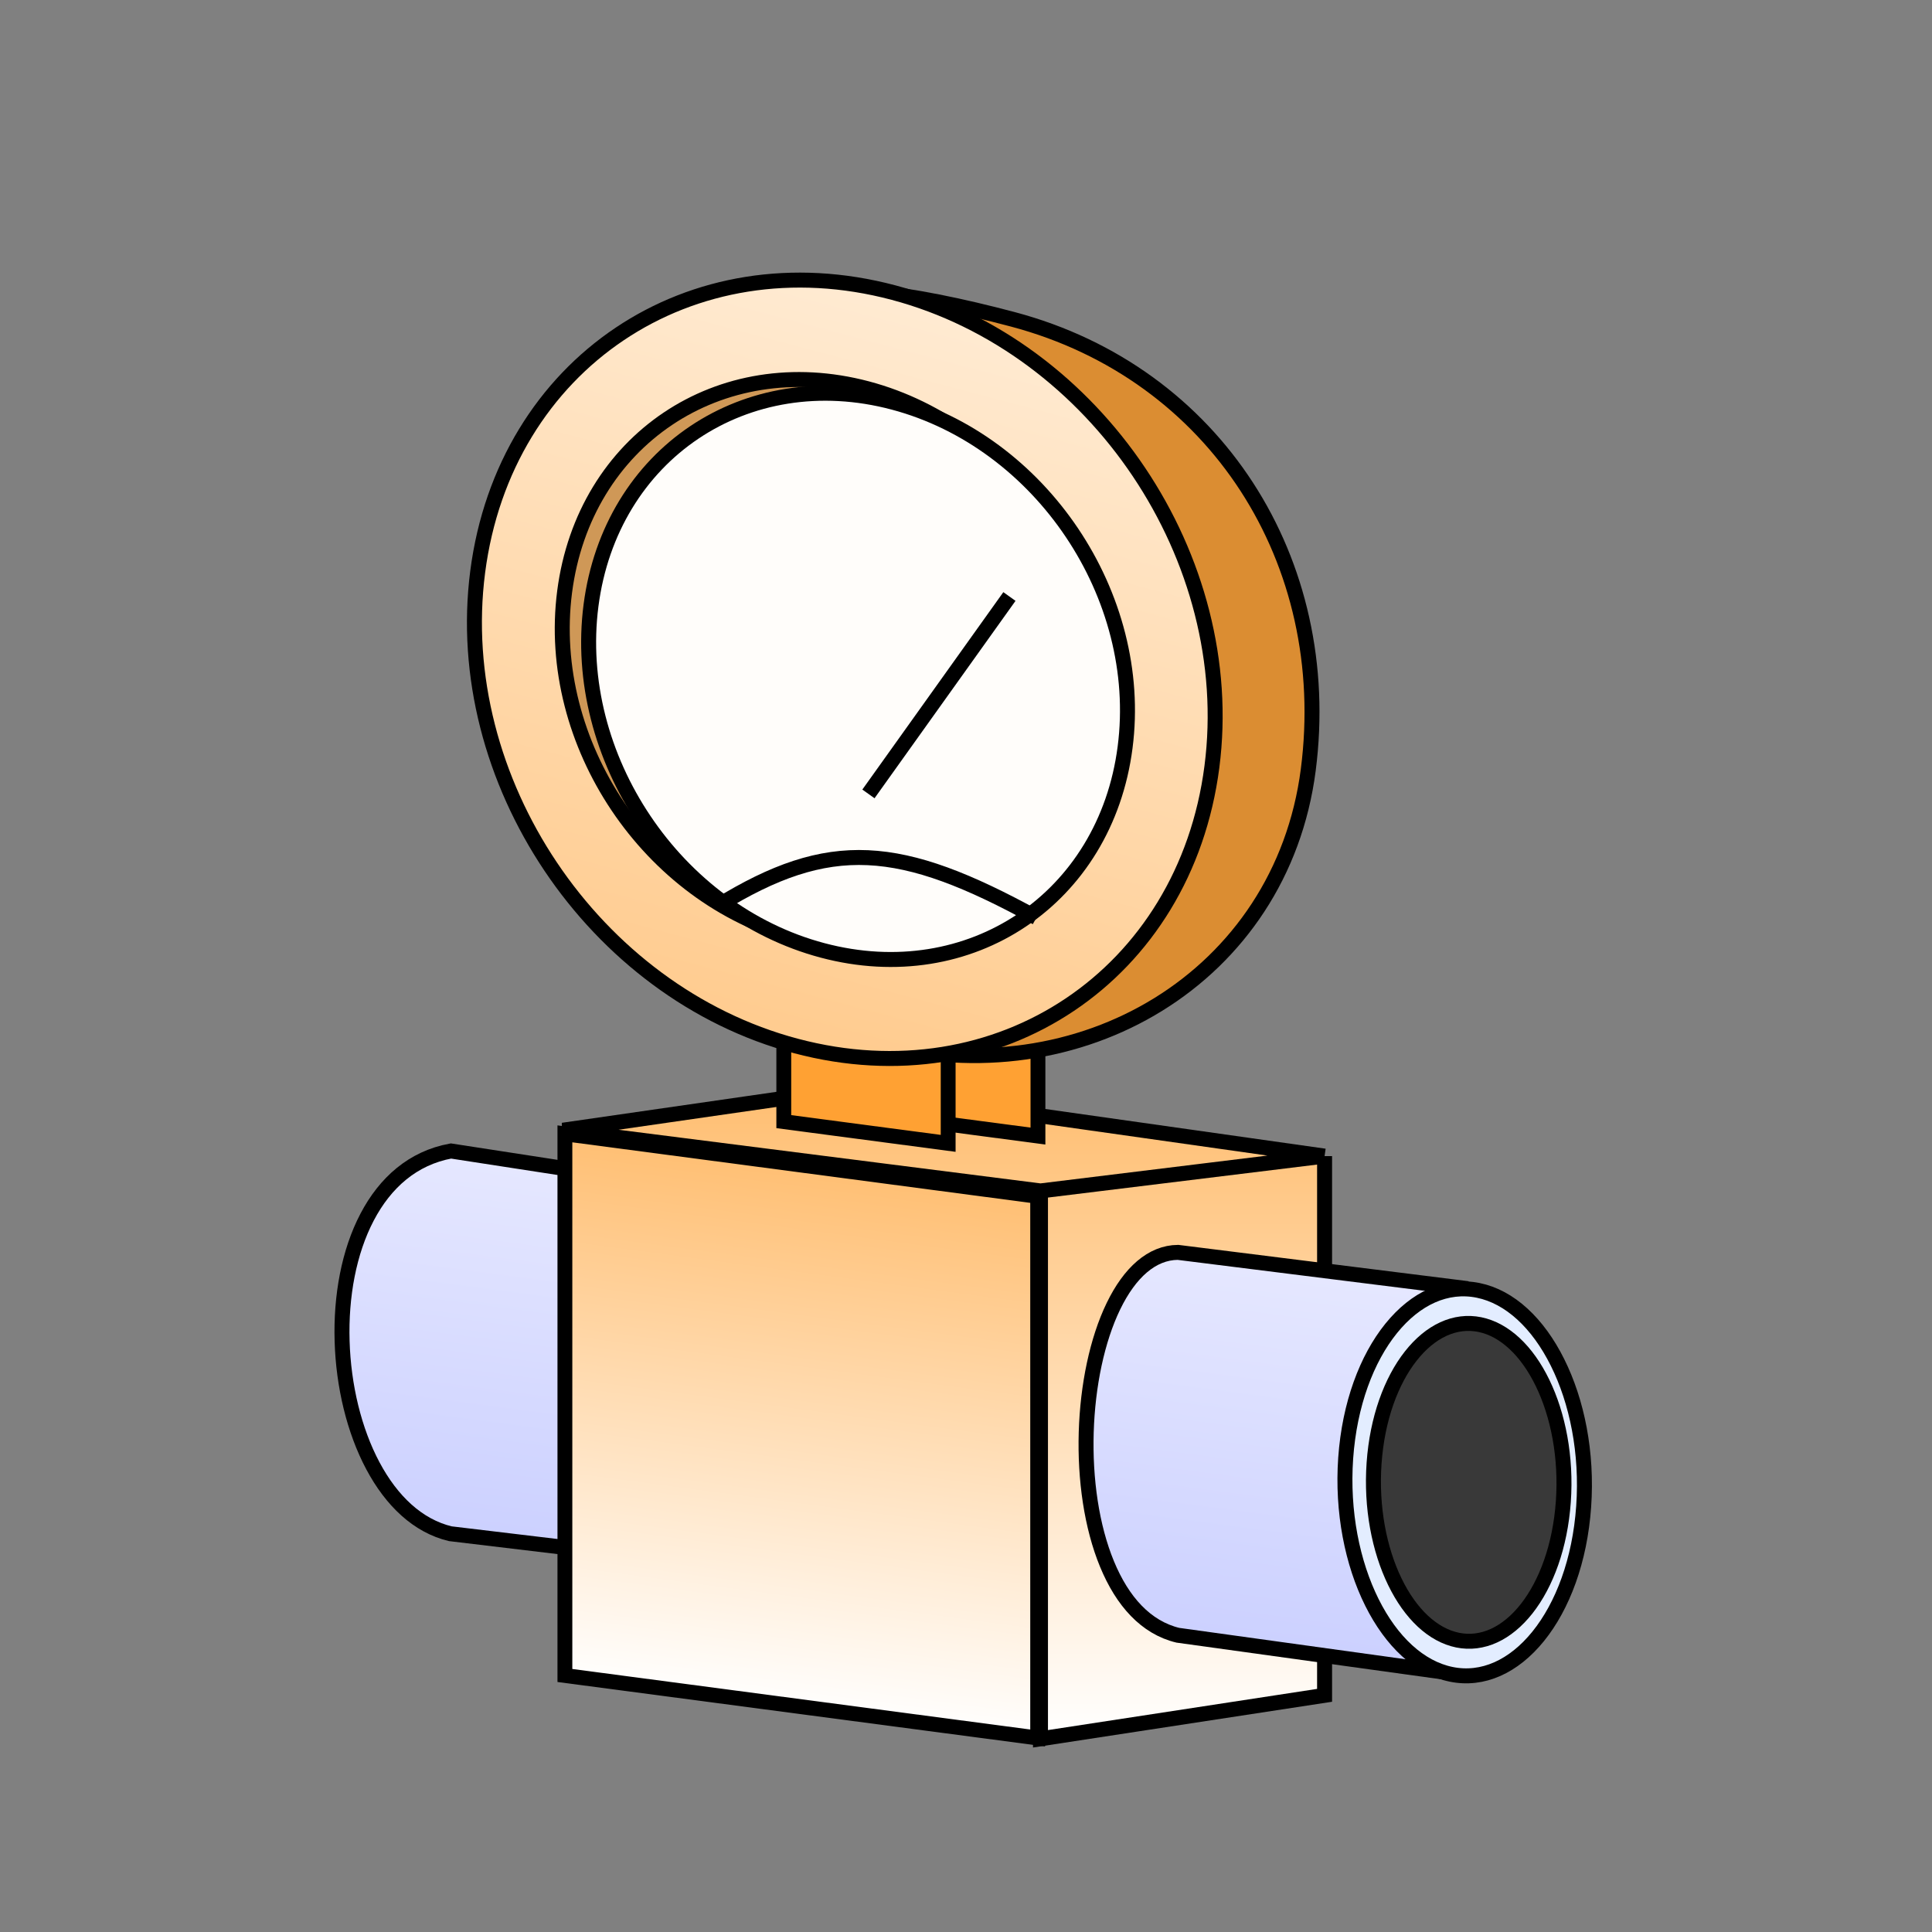 <svg width="40" height="40" viewBox="0 0 40 40" fill="none" xmlns="http://www.w3.org/2000/svg">
<rect x="0" y="0" width="40" height="40" fill="#808080" stroke="none"/>
<path d="M7.601 25.198C7.974 24.486 8.547 23.975 9.336 23.83L14.907 24.689V32.422L9.322 31.754C8.65 31.592 8.108 31.075 7.721 30.349C7.332 29.62 7.11 28.695 7.083 27.766C7.055 26.837 7.223 25.918 7.601 25.198Z" fill="url(#paint0_linear_1277_12437)" stroke="black" stroke-width="0.31"/>
<rect x="0.154" y="0.175" width="9.877" height="11.214" transform="matrix(0.991 0.131 0 1 11.543 23.28)" fill="url(#paint1_linear_1277_12437)" stroke="black" stroke-width="0.31"/>
<path d="M27.424 23.936V35.1L21.542 36V24.657L11.654 23.4L17.591 22.543L27.424 23.936Z" fill="url(#paint2_linear_1277_12437)"/>
<path d="M21.542 24.657L27.424 23.936M21.542 24.657V36L27.424 35.1V23.936M21.542 24.657L11.654 23.4L17.591 22.543L27.424 23.936" stroke="black" stroke-width="0.31"/>
<rect x="0.154" y="0.175" width="3.434" height="2.649" transform="matrix(0.991 0.131 0 1 17.934 20.227)" fill="#FFA133" stroke="black" stroke-width="0.31"/>
<rect x="0.154" y="0.175" width="3.434" height="2.649" transform="matrix(0.991 0.131 0 1 16.075 20.378)" fill="#FFA133" stroke="black" stroke-width="0.31"/>
<path d="M24.388 25.929L30.25 26.663L30.209 34.663L24.386 33.856C23.726 33.697 23.239 33.156 22.92 32.383C22.599 31.607 22.46 30.625 22.489 29.654C22.518 28.683 22.715 27.74 23.052 27.044C23.39 26.346 23.85 25.933 24.388 25.929Z" fill="url(#paint3_linear_1277_12437)" stroke="black" stroke-width="0.31"/>
<path d="M27.086 15.94C26.529 20.238 22.351 22.704 18.143 21.587C16.078 21.038 14.6 19.197 13.706 16.914C12.812 14.633 12.516 11.945 12.797 9.775C12.937 8.697 13.254 7.898 13.71 7.32C14.165 6.742 14.765 6.377 15.483 6.177C16.925 5.776 18.836 6.045 20.972 6.612C23.075 7.171 24.74 8.427 25.811 10.076C26.882 11.726 27.365 13.779 27.086 15.94Z" fill="#DB8D32" stroke="black" stroke-width="0.31"/>
<path d="M25.091 15.876C24.534 20.183 20.679 22.771 16.481 21.656C12.284 20.541 9.333 16.146 9.89 11.839C10.447 7.531 14.302 4.943 18.5 6.058C22.698 7.173 25.648 11.569 25.091 15.876Z" fill="url(#paint4_linear_1277_12437)" stroke="black" stroke-width="0.31"/>
<path d="M22.748 15.188C22.342 18.321 19.538 20.204 16.485 19.393C13.431 18.582 11.284 15.384 11.69 12.251C12.095 9.118 14.899 7.235 17.953 8.046C21.006 8.857 23.153 12.055 22.748 15.188Z" fill="#CF9857" stroke="black" stroke-width="0.31"/>
<path d="M23.294 15.472C22.889 18.605 20.084 20.488 17.031 19.677C13.977 18.866 11.831 15.668 12.236 12.535C12.642 9.401 15.446 7.519 18.499 8.33C21.553 9.141 23.7 12.338 23.294 15.472Z" fill="#FFFDFA" stroke="black" stroke-width="0.31"/>
<path d="M32.788 31.193C32.71 32.308 32.353 33.252 31.847 33.878C31.34 34.505 30.698 34.799 30.045 34.665C29.392 34.532 28.809 33.989 28.404 33.176C27.999 32.364 27.783 31.303 27.861 30.188C27.94 29.073 28.297 28.129 28.803 27.503C29.31 26.876 29.951 26.582 30.605 26.716C31.258 26.849 31.841 27.392 32.246 28.206C32.651 29.017 32.867 30.078 32.788 31.193Z" fill="#E3EDFF" stroke="black" stroke-width="0.31"/>
<path d="M32.367 31.09C32.302 32.01 32.014 32.789 31.608 33.306C31.2 33.824 30.69 34.061 30.178 33.957C29.666 33.852 29.203 33.417 28.879 32.749C28.556 32.084 28.384 31.211 28.449 30.291C28.514 29.371 28.802 28.592 29.208 28.076C29.616 27.557 30.126 27.32 30.638 27.424C31.15 27.529 31.613 27.964 31.937 28.632C32.26 29.297 32.432 30.17 32.367 31.09Z" fill="#393939" stroke="black" stroke-width="0.31"/>
<path d="M14.865 18.752C17.179 17.325 18.632 17.445 21.458 18.998" stroke="black" stroke-width="0.31"/>
<path d="M17.98 16.437L20.899 12.35" stroke="black" stroke-width="0.31"/>
<defs>
<linearGradient id="paint0_linear_1277_12437" x1="10.994" y1="23.892" x2="9.928" y2="31.989" gradientUnits="userSpaceOnUse">
<stop stop-color="#E6E8FF"/>
<stop offset="1" stop-color="#CBD0FF"/>
</linearGradient>
<linearGradient id="paint1_linear_1277_12437" x1="5.093" y1="0" x2="5.093" y2="11.524" gradientUnits="userSpaceOnUse">
<stop stop-color="#FFBE71"/>
<stop offset="1" stop-color="white"/>
</linearGradient>
<linearGradient id="paint2_linear_1277_12437" x1="19.539" y1="22.543" x2="19.539" y2="36" gradientUnits="userSpaceOnUse">
<stop stop-color="#FFBE71"/>
<stop offset="1" stop-color="white"/>
</linearGradient>
<linearGradient id="paint3_linear_1277_12437" x1="26.368" y1="25.996" x2="25.292" y2="34.172" gradientUnits="userSpaceOnUse">
<stop stop-color="#E6E8FF"/>
<stop offset="1" stop-color="#CBD0FF"/>
</linearGradient>
<linearGradient id="paint4_linear_1277_12437" x1="18.52" y1="5.904" x2="14.438" y2="21.273" gradientUnits="userSpaceOnUse">
<stop stop-color="#FFEBD3"/>
<stop offset="1" stop-color="#FFCB8E"/>
</linearGradient>
</defs>
</svg>
